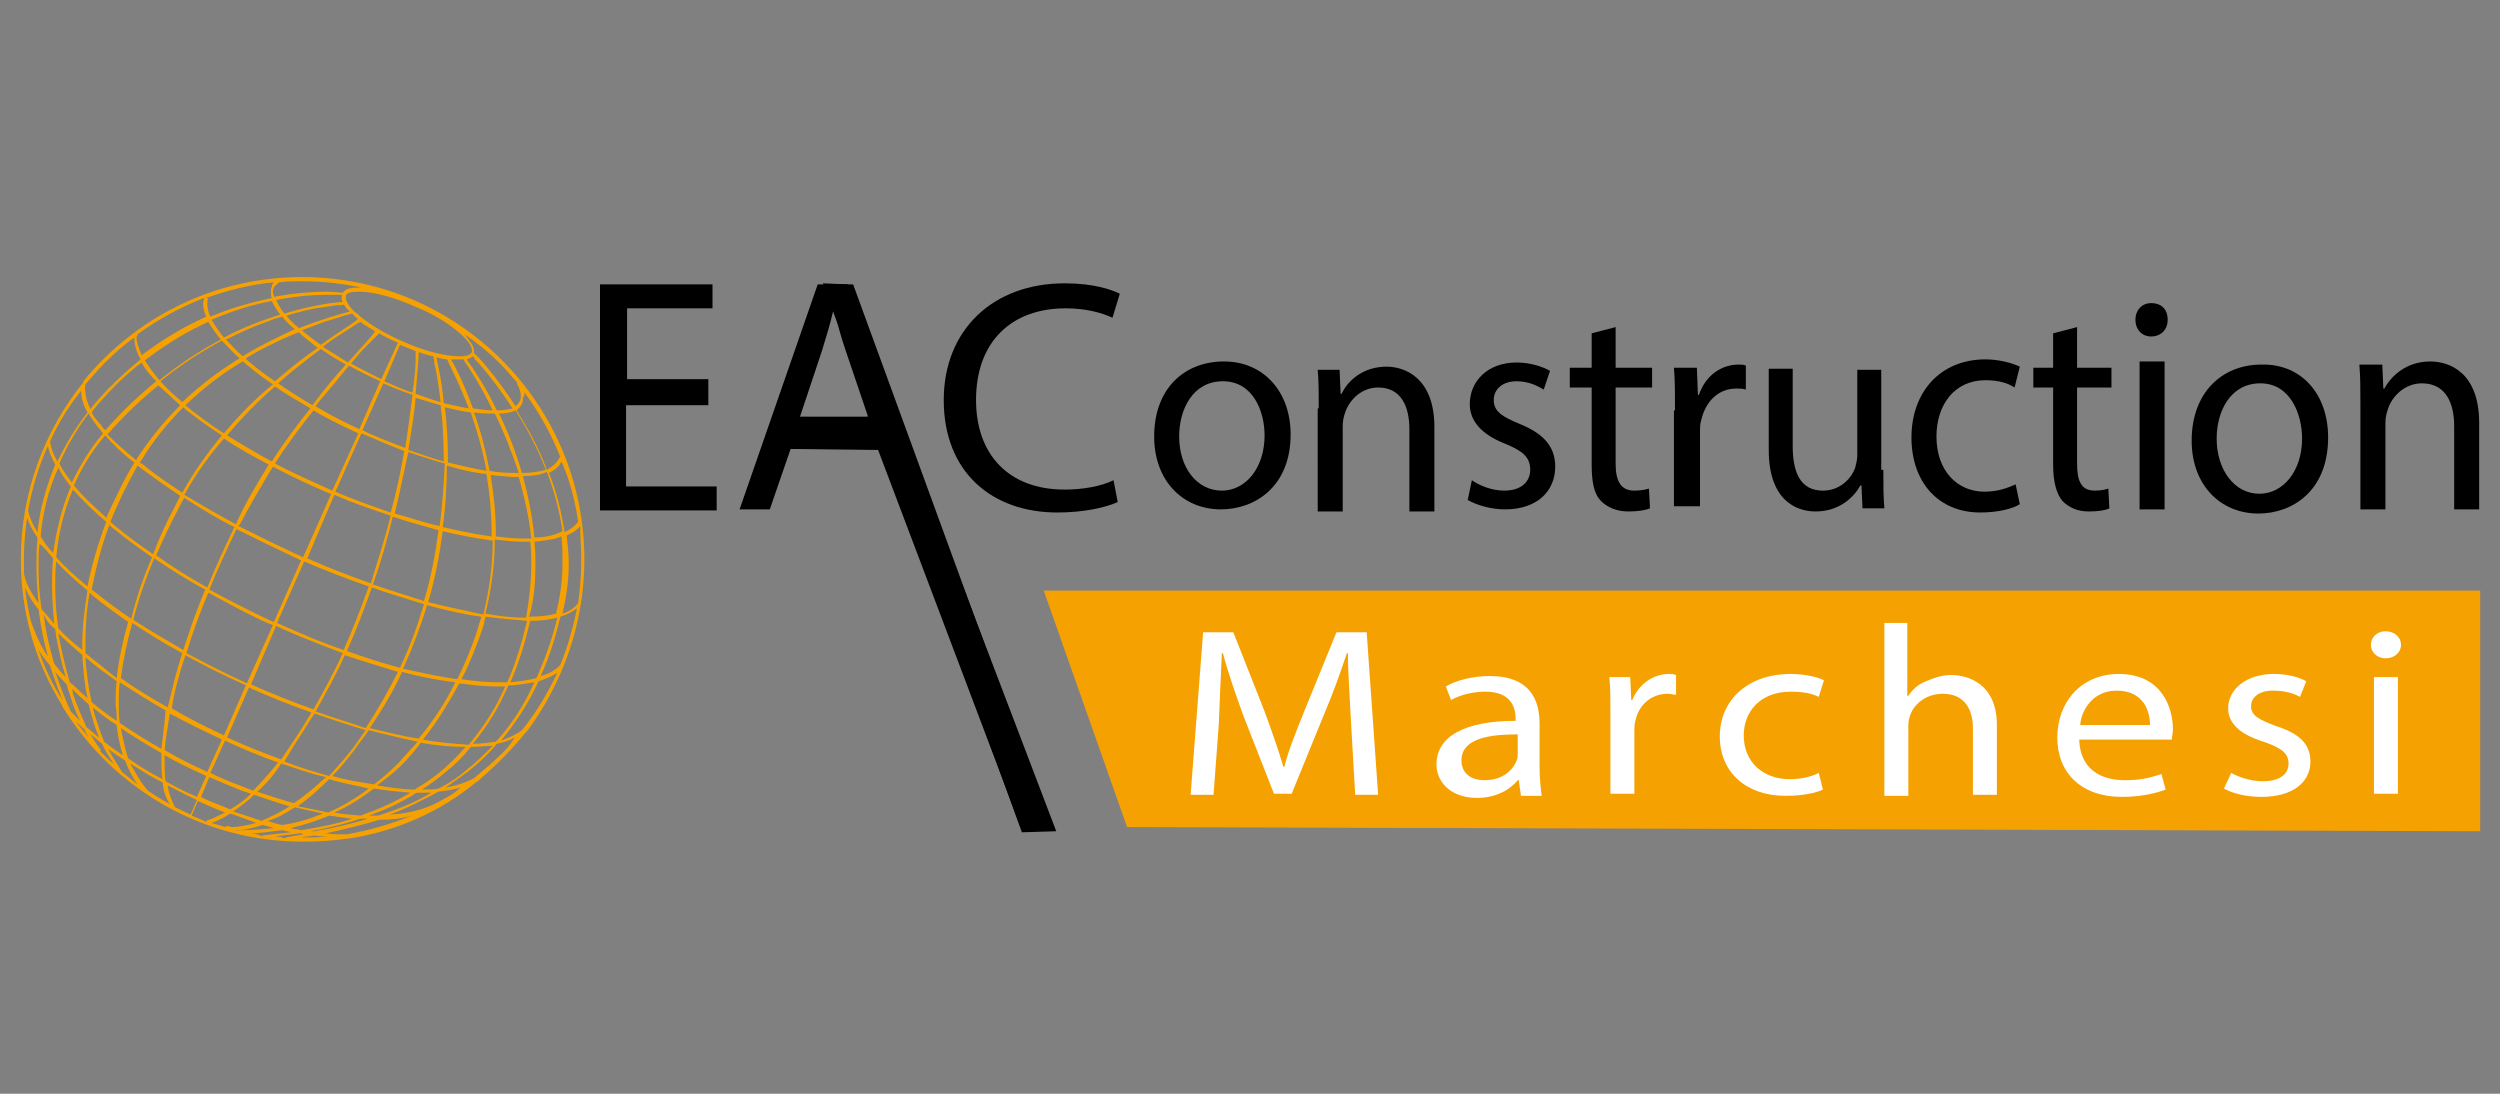 <?xml version="1.0" encoding="utf-8"?>
<!-- Generator: Adobe Illustrator 21.1.0, SVG Export Plug-In . SVG Version: 6.00 Build 0)  -->
<svg version="1.1" xmlns="http://www.w3.org/2000/svg" xmlns:xlink="http://www.w3.org/1999/xlink" x="0px" y="0px"
	 viewBox="0 0 240 105" enable-background="new 0 0 240 105" xml:space="preserve">
<rect x="0" y="0" width="240" height="105" fill="#808080" stroke="none"/>
<g id="Calque_4">
</g>
<g id="Calque_3">
	<polygon fill="#F6A102" points="100.2,56.7 108.2,79.4 238.1,79.8 238.1,56.7 	"/>
	<polygon points="79,27.2 81.4,27.3 101.4,79.8 98.1,79.9 	"/>
	<g>
		<path d="M67.9,38.9h-7.8v7.8h8.7V49H57.6V27.3h10.8v2.3h-8.2v6.8h7.8V38.9z"/>
		<path d="M75.9,43.1l-2,5.8h-2.9l7.5-21.6h3.4L101,79.6l-2.9,0.1L84.3,43.2L75.9,43.1z M83.3,39.9l-2.1-6.2
			c-0.5-1.4-0.8-2.7-1.1-3.9H80c-0.3,1.3-0.7,2.6-1.1,3.9l-2.1,6.3H83.3z"/>
		<path d="M107.3,48.2c-1.1,0.5-3.2,1-5.8,1c-6.2,0-10.9-3.8-10.9-10.8c0-6.7,4.7-11.2,11.6-11.2c2.8,0,4.5,0.6,5.3,1l-0.7,2.3
			c-1.1-0.5-2.6-0.9-4.5-0.9c-5.2,0-8.6,3.2-8.6,8.8c0,5.2,3.1,8.6,8.5,8.6c1.7,0,3.5-0.3,4.7-0.9L107.3,48.2z"/>
		<path d="M123.9,41.7c0,5-3.4,7.2-6.7,7.2c-3.6,0-6.4-2.7-6.4-7c0-4.6,2.9-7.2,6.7-7.2C121.3,34.7,123.9,37.6,123.9,41.7z
			 M113.2,41.9c0,3,1.7,5.2,4.1,5.2c2.3,0,4.1-2.2,4.1-5.3c0-2.3-1.1-5.2-4-5.2C114.5,36.6,113.2,39.3,113.2,41.9z"/>
		<path d="M126.6,39.2c0-1.4,0-2.6-0.1-3.7h2.1l0.1,2.3h0.1c0.6-1.3,2.1-2.6,4.3-2.6c1.8,0,4.6,1.1,4.6,5.8v8.1h-2.4v-7.9
			c0-2.2-0.8-4-3-4c-1.6,0-2.8,1.2-3.2,2.5c-0.1,0.3-0.2,0.7-0.2,1.2v8.2h-2.4V39.2z"/>
		<path d="M141.3,46.1c0.7,0.5,1.9,1,3.1,1c1.7,0,2.5-0.9,2.5-2c0-1.2-0.7-1.8-2.4-2.5c-2.3-0.9-3.4-2.2-3.4-3.8c0-2.2,1.7-4,4.5-4
			c1.3,0,2.5,0.4,3.2,0.8l-0.6,1.8c-0.5-0.3-1.4-0.8-2.6-0.8c-1.4,0-2.2,0.8-2.2,1.8c0,1.1,0.8,1.6,2.5,2.3c2.2,0.9,3.4,2.1,3.4,4.1
			c0,2.4-1.8,4.1-4.8,4.1c-1.4,0-2.7-0.4-3.6-0.9L141.3,46.1z"/>
		<path d="M155.1,31.4v3.9h3.5v1.9h-3.5v7.3c0,1.7,0.5,2.6,1.8,2.6c0.6,0,1.1-0.1,1.4-0.2l0.1,1.9c-0.5,0.2-1.2,0.3-2.1,0.3
			c-1.1,0-2-0.4-2.6-1c-0.7-0.7-0.9-1.9-0.9-3.5v-7.4h-2.1v-1.9h2.1v-3.3L155.1,31.4z"/>
		<path d="M160.8,39.4c0-1.6,0-2.9-0.1-4.1h2.2l0.1,2.6h0.1c0.6-1.8,2.1-2.9,3.8-2.9c0.3,0,0.5,0,0.7,0.1v2.3
			c-0.3-0.1-0.5-0.1-0.9-0.1c-1.8,0-3,1.3-3.4,3.1c-0.1,0.3-0.1,0.7-0.1,1.1v7.1h-2.5V39.4z"/>
		<path d="M180.8,45.1c0,1.4,0,2.6,0.1,3.7h-2.1l-0.1-2.2h-0.1c-0.6,1.1-2,2.5-4.3,2.5c-2,0-4.5-1.2-4.5-5.9v-7.8h2.3v7.4
			c0,2.5,0.7,4.3,2.9,4.3c1.6,0,2.7-1.1,3.1-2.2c0.1-0.4,0.2-0.8,0.2-1.2v-8.2h2.3V45.1z"/>
		<path d="M193.9,48.4c-0.6,0.4-2,0.8-3.8,0.8c-4,0-6.6-2.9-6.6-7.2c0-4.4,2.8-7.5,7.1-7.5c1.4,0,2.7,0.4,3.3,0.7l-0.5,2
			c-0.6-0.4-1.5-0.7-2.8-0.7c-3,0-4.7,2.4-4.7,5.4c0,3.3,2,5.3,4.6,5.3c1.4,0,2.3-0.4,3-0.7L193.9,48.4z"/>
		<path d="M199.4,31.4v3.9h3.3v1.9h-3.3v7.3c0,1.7,0.4,2.6,1.7,2.6c0.6,0,1-0.1,1.3-0.2l0.1,1.9c-0.4,0.2-1.1,0.3-2,0.3
			c-1.1,0-1.9-0.4-2.5-1c-0.6-0.7-0.9-1.9-0.9-3.5v-7.4h-1.9v-1.9h1.9v-3.3L199.4,31.4z"/>
		<path d="M208.1,30.7c0,0.9-0.6,1.6-1.6,1.6c-0.9,0-1.5-0.7-1.5-1.6c0-0.9,0.6-1.6,1.5-1.6C207.6,29.1,208.1,29.8,208.1,30.7z
			 M205.4,48.9V34.7h2.4v14.2H205.4z"/>
		<path d="M223.5,42c0,5.1-3.4,7.3-6.7,7.3c-3.6,0-6.4-2.7-6.4-7c0-4.6,2.9-7.3,6.7-7.3C220.9,34.9,223.5,37.8,223.5,42z
			 M212.8,42.1c0,3,1.7,5.3,4.1,5.3c2.3,0,4.1-2.2,4.1-5.3c0-2.3-1.1-5.3-4-5.3C214.1,36.8,212.8,39.5,212.8,42.1z"/>
		<path d="M226.6,38.8c0-1.4,0-2.6-0.1-3.8h2.2l0.1,2.3h0.1c0.7-1.3,2.2-2.6,4.4-2.6c1.9,0,4.7,1.1,4.7,5.9v8.3h-2.4v-8
			c0-2.2-0.8-4.1-3.1-4.1c-1.6,0-2.9,1.2-3.3,2.6c-0.1,0.3-0.2,0.7-0.2,1.2v8.3h-2.4V38.8z"/>
	</g>
	<g>
		<path fill="#FFFFFF" d="M129.7,69.4c-0.1-2.2-0.3-4.8-0.3-6.7h-0.1c-0.6,1.8-1.3,3.8-2.2,5.9l-3.1,7.6h-1.7l-2.9-7.4
			c-0.8-2.2-1.5-4.2-2-6.1h-0.1c-0.1,1.9-0.2,4.6-0.3,6.9l-0.5,6.7h-2.2l1.2-15.6h2.9l3,7.6c0.7,1.9,1.3,3.6,1.8,5.3h0.1
			c0.4-1.6,1.1-3.3,1.9-5.3l3.1-7.6h2.9l1.1,15.6h-2.2L129.7,69.4z"/>
		<path fill="#FFFFFF" d="M146,76.3l-0.2-1.4h-0.1c-0.7,0.9-2.1,1.7-3.9,1.7c-2.6,0-3.9-1.6-3.9-3.2c0-2.7,2.7-4.2,7.6-4.2v-0.2
			c0-0.9-0.3-2.6-2.9-2.6c-1.2,0-2.4,0.3-3.3,0.8l-0.5-1.3c1-0.6,2.6-1,4.2-1c3.9,0,4.8,2.3,4.8,4.6v4.2c0,1,0.1,1.9,0.2,2.7H146z
			 M145.7,70.5c-2.5,0-5.4,0.3-5.4,2.5c0,1.3,1,1.9,2.2,1.9c1.7,0,2.7-0.9,3.1-1.9c0.1-0.2,0.1-0.4,0.1-0.6V70.5z"/>
		<path fill="#FFFFFF" d="M154.6,68.5c0-1.3,0-2.5-0.1-3.5h2l0.1,2.2h0.1c0.6-1.5,2-2.5,3.5-2.5c0.3,0,0.4,0,0.7,0.1v1.9
			c-0.2,0-0.5-0.1-0.8-0.1c-1.6,0-2.8,1.1-3.1,2.6c-0.1,0.3-0.1,0.6-0.1,1v6h-2.3V68.5z"/>
		<path fill="#FFFFFF" d="M175,75.8c-0.6,0.3-1.9,0.6-3.6,0.6c-3.8,0-6.3-2.3-6.3-5.7c0-3.5,2.7-6,6.8-6c1.4,0,2.6,0.3,3.2,0.6
			l-0.5,1.6c-0.6-0.3-1.4-0.5-2.7-0.5c-2.9,0-4.5,1.9-4.5,4.2c0,2.6,1.9,4.2,4.4,4.2c1.3,0,2.2-0.3,2.8-0.6L175,75.8z"/>
		<path fill="#FFFFFF" d="M180.8,59.8h2.3v7h0.1c0.4-0.6,0.9-1.1,1.7-1.4c0.7-0.3,1.5-0.6,2.4-0.6c1.7,0,4.4,0.9,4.4,4.8v6.7h-2.3
			v-6.4c0-1.8-0.8-3.3-2.9-3.3c-1.5,0-2.7,0.9-3.1,2c-0.1,0.3-0.2,0.6-0.2,1v6.8h-2.3V59.8z"/>
		<path fill="#FFFFFF" d="M199.6,71c0.1,2.8,2,3.9,4.4,3.9c1.7,0,2.6-0.3,3.5-0.6l0.4,1.5c-0.8,0.3-2.2,0.7-4.2,0.7
			c-3.9,0-6.2-2.3-6.2-5.7c0-3.4,2.3-6.1,5.9-6.1c4.1,0,5.2,3.2,5.2,5.3c0,0.4-0.1,0.7-0.1,1H199.6z M206.4,69.6
			c0-1.3-0.6-3.3-3.2-3.3c-2.3,0-3.4,1.9-3.5,3.3H206.4z"/>
		<path fill="#FFFFFF" d="M214.2,74.2c0.7,0.4,1.9,0.8,3,0.8c1.7,0,2.5-0.7,2.5-1.7c0-1-0.7-1.5-2.4-2.1c-2.3-0.7-3.4-1.8-3.4-3.2
			c0-1.8,1.7-3.3,4.4-3.3c1.3,0,2.4,0.3,3.1,0.7l-0.6,1.5c-0.5-0.3-1.4-0.6-2.6-0.6c-1.4,0-2.1,0.7-2.1,1.5c0,0.9,0.8,1.3,2.4,1.9
			c2.2,0.7,3.3,1.7,3.3,3.4c0,2-1.7,3.4-4.7,3.4c-1.4,0-2.7-0.3-3.6-0.8L214.2,74.2z"/>
		<path fill="#FFFFFF" d="M230.5,61.9c0,0.7-0.6,1.3-1.5,1.3c-0.8,0-1.4-0.6-1.4-1.3c0-0.7,0.6-1.3,1.4-1.3
			C229.9,60.6,230.5,61.2,230.5,61.9z M227.9,76.3V65h2.3v11.2H227.9z"/>
	</g>
	<path fill="#F6A102" d="M49.7,36.8L49.7,36.8C49.7,36.8,49.7,36.8,49.7,36.8L49.7,36.8z M56.1,53.7C56.1,38.8,44,26.6,29,26.6
		c-8.5,0-16,3.9-21,10l0,0c0,0,0,0.1,0,0.1c-3.7,4.6-6,10.5-6,17c0,5.1,1.4,9.9,3.9,13.9c0,0,0.1,0.3,0.2,0.4
		c4.8,7.7,13.3,12.8,23,12.8c1.5,0,2.9-0.1,4.3-0.3c0,0,0.1,0,0.1,0v0c4.6-0.7,8.8-2.6,12.2-5.4c0.2-0.1,0.4-0.3,0.5-0.4
		c1.5-1.3,2.9-2.7,4.2-4.3c0.1-0.1,0.1-0.1,0.2-0.2l0,0C54,65.6,56.1,59.9,56.1,53.7z M53.8,63.8c-0.4,0.5-1.1,0.9-1.9,1.1
		c0.8-1.7,1.4-3.6,1.9-5.7c0.7-0.2,1.2-0.5,1.6-0.8C55,60.3,54.5,62.1,53.8,63.8z M32.9,29c-0.5,0-2.6,0.2-5.6,1.1
		c-0.4-0.5-0.6-0.9-0.8-1.3c2-0.4,3.7-0.5,4.9-0.5c0.5,0,0.9,0,1.2,0c0.1,0,0.2,0,0.2,0c0,0,0,0.1,0,0.1
		C32.8,28.7,32.8,28.8,32.9,29z M33,29.2c0.1,0.2,0.3,0.5,0.6,0.7c-0.8,0.2-2.6,0.7-4.9,1.6c-0.5-0.4-0.9-0.8-1.2-1.2
		c1.4-0.4,2.5-0.7,3.5-0.8c0.7-0.1,1.2-0.2,1.5-0.2C32.8,29.3,33,29.3,33,29.2L33,29.2z M43.1,34.9c0.3,0.6,1.1,2.2,1.9,4.3
		c-0.7-0.1-1.5-0.3-2.4-0.5c-0.2-2.3-0.6-3.8-0.7-4.4c0.4,0.1,0.7,0.2,1.1,0.2l-0.1,0l0,0C42.9,34.5,43,34.6,43.1,34.9z M11.2,69.2
		c-0.9-0.6-1.7-1.2-2.4-1.8c-0.3-1.3-0.5-2.8-0.6-4.3c0.9,0.8,1.9,1.5,3,2.3c-0.1,0.8-0.1,1.5-0.1,2.3
		C11.2,68.2,11.2,68.7,11.2,69.2z M8.2,62.7c0-0.3,0-0.6,0-0.9c0-1.6,0.1-3.2,0.4-4.9c0.1,0.1,0.2,0.1,0.2,0.2
		c1.1,0.9,2.2,1.7,3.5,2.6c-0.5,1.8-0.9,3.6-1.1,5.4C10.2,64.3,9.2,63.5,8.2,62.7z M7.9,62.4C7,61.7,6.2,61,5.6,60.3
		c-0.2-1.3-0.3-2.7-0.3-4.1c0-0.8,0-1.5,0.1-2.3c0.8,0.9,1.8,1.8,3,2.8c-0.3,1.8-0.5,3.5-0.5,5.2C7.9,62,7.9,62.2,7.9,62.4z
		 M47.1,45.6c1,0.1,1.9,0.2,2.7,0.2c0,0,0,0,0,0c0.5,1.8,1,3.8,1.2,5.9c-0.3,0-0.5,0-0.8,0c-0.8,0-1.7-0.1-2.6-0.2
		c0-0.1,0-0.1,0-0.2C47.6,49.3,47.4,47.4,47.1,45.6z M47,45.2c-0.4-2.1-0.9-4-1.5-5.6c0.7,0.1,1.3,0.1,1.9,0.1c0,0,0.1,0,0.1,0
		c0.8,1.6,1.6,3.6,2.3,5.7C48.9,45.4,48,45.4,47,45.2z M46.7,45.2c-1.2-0.2-2.4-0.5-3.7-0.8c0,0,0-0.1,0-0.1c0-2-0.1-3.7-0.3-5.2
		c0.9,0.2,1.7,0.4,2.5,0.5C45.7,41.1,46.3,43,46.7,45.2z M42.9,44.7c1.4,0.4,2.6,0.7,3.8,0.8c0.3,1.8,0.5,3.8,0.5,5.9
		c0,0,0,0.1,0,0.1c-1.5-0.2-3-0.5-4.7-0.9C42.8,48.5,42.9,46.5,42.9,44.7z M29.1,53.5c-2.2-1-4.2-2-6.2-3c0,0,0-0.1,0.1-0.1
		c1-1.9,2.1-3.8,3.2-5.6c1.7,0.9,3.6,1.8,5.5,2.6c0,0,0.1,0,0.1,0L29.1,53.5z M32.1,47.5c1.8,0.8,3.6,1.4,5.4,2
		c-0.5,2.1-1.2,4.2-1.9,6.5c-2-0.7-4.1-1.5-6.1-2.4L32.1,47.5z M28.9,53.8l-2.6,5.9c-0.1,0-0.2-0.1-0.3-0.1c-2.1-1-4.1-2-5.9-3
		c0.8-2,1.7-3.9,2.6-5.8C24.7,51.8,26.8,52.8,28.9,53.8z M22.7,50.2c0,0,0,0.1-0.1,0.1c-1.7-0.9-3.4-1.9-4.9-2.8
		c1.1-2,2.4-3.8,3.8-5.4c1.3,0.9,2.8,1.7,4.3,2.5C24.7,46.4,23.6,48.2,22.7,50.2z M22.5,50.6c-0.9,1.9-1.8,3.8-2.6,5.8
		c-1.8-1-3.4-2-4.9-3.1c0.7-1.6,1.4-3.1,2.1-4.4c0.2-0.4,0.4-0.8,0.6-1.1C19.1,48.7,20.7,49.7,22.5,50.6z M20,56.9
		c1.9,1,3.8,2.1,5.9,3c0.1,0,0.2,0.1,0.3,0.1l-2.5,5.6c-0.1,0-0.1-0.1-0.2-0.1c-2-0.9-3.9-1.9-5.6-2.8C18.5,60.7,19.2,58.8,20,56.9z
		 M26.5,60.1c2.2,1,4.3,1.8,6.4,2.6c-0.8,1.8-1.8,3.6-2.8,5.4c-2-0.7-4-1.5-6-2.4L26.5,60.1z M26.6,59.8l2.6-5.9
		c2.1,0.9,4.2,1.7,6.2,2.4c-0.7,2-1.5,4-2.4,6.1C30.9,61.7,28.8,60.8,26.6,59.8z M35.7,56.4c1.7,0.6,3.4,1.1,5,1.6
		c-0.6,2-1.3,4-2.3,6.1c-1.6-0.4-3.4-1-5.1-1.6C34.2,60.5,35,58.4,35.7,56.4z M35.8,56.1c0.8-2.2,1.4-4.4,1.9-6.5
		c1.5,0.5,3,0.9,4.4,1.3c-0.3,2.2-0.7,4.5-1.4,6.8C39.2,57.2,37.5,56.7,35.8,56.1z M37.5,49.2c-1.7-0.6-3.5-1.2-5.3-2l2.5-5.6
		c1.4,0.6,2.8,1.2,4.1,1.7C38.5,45.1,38.1,47.1,37.5,49.2z M31.9,47.1C31.9,47.1,31.8,47,31.9,47.1c-2-0.9-3.8-1.7-5.5-2.6
		c1.2-1.9,2.5-3.6,3.7-5.1c1.3,0.8,2.8,1.5,4.3,2.2L31.9,47.1z M26.1,44.3c-1.5-0.8-3-1.7-4.3-2.5c1.5-1.8,3.1-3.4,4.6-4.7
		c1,0.7,2.2,1.4,3.4,2.1C28.6,40.7,27.3,42.4,26.1,44.3z M21.5,41.6c-1.1-0.7-2.2-1.5-3.1-2.2c-0.2-0.2-0.4-0.3-0.6-0.5
		c1.8-1.7,3.6-3.1,5.5-4.2c0.2,0.1,0.3,0.3,0.5,0.4c0.7,0.6,1.5,1.2,2.4,1.8C24.6,38.2,23,39.8,21.5,41.6z M18.2,39.6
		c0.9,0.7,2,1.5,3.1,2.2c-1.4,1.7-2.7,3.5-3.8,5.5c-1.2-0.8-2.4-1.6-3.4-2.4c-0.2-0.2-0.5-0.4-0.7-0.5c0,0,0-0.1,0.1-0.1
		c1.2-2,2.6-3.7,4.1-5.2C17.8,39.3,18,39.5,18.2,39.6z M17.3,47.6c-0.2,0.4-0.4,0.8-0.6,1.2c-0.7,1.3-1.4,2.8-2,4.4
		c-1.2-0.8-2.4-1.7-3.4-2.5c-0.2-0.2-0.5-0.4-0.7-0.6c0.7-1.8,1.6-3.6,2.6-5.4C14.4,45.6,15.8,46.6,17.3,47.6z M11.1,50.9
		c1.1,0.9,2.2,1.7,3.5,2.6c-0.8,1.8-1.5,3.8-2,5.9c-1.2-0.8-2.4-1.7-3.4-2.5c-0.1-0.1-0.3-0.2-0.4-0.3c0.4-2,0.9-4.1,1.7-6.2
		C10.6,50.5,10.8,50.7,11.1,50.9z M14.8,53.6c1.5,1,3.2,2.1,4.9,3c-0.8,1.9-1.5,3.9-2.1,5.8c-1.7-1-3.3-1.9-4.8-2.9
		C13.3,57.5,14,55.5,14.8,53.6z M17.8,62.9c1.8,1,3.6,1.9,5.6,2.8c0.1,0,0.2,0.1,0.2,0.1l-2.1,4.8c-0.1,0-0.1-0.1-0.2-0.1
		c-1.7-0.8-3.3-1.6-4.8-2.5C16.7,66.5,17.2,64.7,17.8,62.9z M23.9,66c2,0.9,4,1.7,6,2.4c-0.6,1-1.2,2-1.9,3c-0.3,0.5-0.7,1-1,1.5
		c-1.7-0.6-3.4-1.3-5.2-2.1L23.9,66z M28.2,71.6c0.7-1,1.3-2.1,2-3.1c1.7,0.6,3.3,1.1,4.9,1.6c-0.4,0.6-0.8,1.1-1.2,1.7
		c-0.7,0.9-1.5,1.8-2.3,2.7c-1.4-0.4-2.8-0.8-4.3-1.4C27.6,72.6,27.9,72.1,28.2,71.6z M30.3,68.3c1-1.8,2-3.6,2.8-5.4
		c1.8,0.6,3.5,1.1,5.1,1.6c-0.9,1.8-1.9,3.6-3.1,5.4C33.7,69.4,32,68.9,30.3,68.3z M38.6,64.5c1.8,0.5,3.5,0.8,5.1,1
		c-0.9,1.9-2.1,3.7-3.5,5.4c-1.5-0.2-3-0.6-4.7-1C36.7,68.1,37.8,66.3,38.6,64.5z M38.7,64.2c0.9-2,1.7-4.1,2.3-6.1
		c1.9,0.5,3.6,0.9,5.2,1.1c-0.1,0.5-0.3,0.9-0.4,1.4c-0.5,1.5-1.1,3-1.9,4.6C42.3,65,40.6,64.6,38.7,64.2z M41.1,57.8
		c0.7-2.3,1.1-4.6,1.4-6.8c1.7,0.4,3.3,0.7,4.8,0.9c0,2.3-0.3,4.6-0.9,7.1C44.7,58.6,43,58.3,41.1,57.8z M42.2,50.5
		c-1.4-0.3-2.8-0.8-4.3-1.2c0.5-2.1,0.9-4.1,1.3-5.9c1.2,0.4,2.4,0.8,3.5,1.1C42.6,46.4,42.5,48.4,42.2,50.5z M38.9,43
		c-1.3-0.5-2.7-1-4.1-1.7l2-4.5c0.9,0.4,1.9,0.8,2.8,1.1C39.4,39.4,39.2,41.1,38.9,43z M34.5,41.2c-1.5-0.7-2.9-1.4-4.2-2.2
		c0.4-0.6,0.9-1.1,1.3-1.6c0.7-0.8,1.3-1.6,1.9-2.3c0.9,0.5,1.9,1,3,1.5c0,0,0,0,0,0L34.5,41.2z M30,38.9c-1.2-0.7-2.3-1.4-3.3-2.1
		c0.5-0.4,0.9-0.8,1.4-1.2c1-0.8,1.9-1.5,2.7-2.1c0.7,0.5,1.5,1,2.4,1.5C32.2,36.1,31.1,37.4,30,38.9z M26.4,36.6
		c-0.9-0.6-1.7-1.2-2.4-1.8c-0.1-0.1-0.3-0.2-0.4-0.4c1-0.6,1.9-1.1,2.8-1.5c0.8-0.4,1.5-0.7,2.3-1c0.1,0.1,0.2,0.2,0.3,0.3
		c0.5,0.4,1,0.8,1.5,1.2C29.3,34.2,27.9,35.3,26.4,36.6z M23.3,34.2c-0.6-0.5-1.1-1.1-1.6-1.6c1.4-0.7,2.7-1.3,3.9-1.7
		c0.5-0.2,1-0.4,1.5-0.5c0.3,0.4,0.7,0.8,1.2,1.2C26.8,32.3,25.1,33.1,23.3,34.2z M23,34.4c-1.8,1.1-3.7,2.5-5.5,4.2
		c-0.8-0.7-1.5-1.3-2.1-2c2-1.6,4-2.9,5.9-3.9C21.9,33.3,22.4,33.9,23,34.4z M17.3,38.9c-1.5,1.5-2.9,3.2-4.2,5.2c0,0,0,0,0,0.1
		c-1.1-0.9-2-1.7-2.8-2.5c0.1-0.1,0.1-0.1,0.2-0.2c1.5-1.7,3.1-3.2,4.7-4.5C15.8,37.5,16.5,38.2,17.3,38.9z M12.9,44.4
		c-1.1,1.8-1.9,3.6-2.7,5.3c-1.2-1.1-2.3-2.1-3.1-3.1c0.7-1.6,1.7-3.3,3-4.8C10.9,42.7,11.8,43.6,12.9,44.4z M10.2,50.1
		c-0.8,2.1-1.4,4.2-1.8,6.2c-1.2-1-2.2-1.9-3-2.8C5.6,51.3,6.1,49.1,7,47C7.9,48,8.9,49,10.2,50.1z M12.7,59.8c1.5,1,3.1,2,4.8,2.9
		c-0.6,1.8-1,3.6-1.4,5.2c-1.6-0.9-3.1-1.8-4.5-2.8C11.8,63.5,12.2,61.6,12.7,59.8z M16.3,68.5c1.5,0.8,3.1,1.6,4.8,2.4
		c0.1,0,0.1,0.1,0.2,0.1l-1.4,3.1c-0.1,0-0.1,0-0.2-0.1c-1.4-0.6-2.7-1.3-3.9-2C15.9,71,16.1,69.8,16.3,68.5z M21.6,71.1
		c1.7,0.8,3.4,1.5,5.1,2.1c-0.8,1-1.6,1.9-2.4,2.7c-1.3-0.5-2.7-1-4.1-1.7L21.6,71.1z M27,73.3c1.5,0.5,2.9,1,4.3,1.3
		c-1,0.9-2,1.8-3.1,2.5c-1.1-0.3-2.3-0.7-3.5-1.1C25.5,75.3,26.3,74.4,27,73.3z M31.6,74.8c1.3,0.4,2.6,0.6,3.8,0.9
		c-1.2,0.9-2.5,1.7-3.9,2.3c-0.9-0.2-1.9-0.4-2.9-0.6C29.7,76.6,30.7,75.7,31.6,74.8z M31.9,74.5c0.8-0.8,1.5-1.7,2.2-2.6
		c0.4-0.6,0.9-1.2,1.3-1.8c1.6,0.4,3.2,0.8,4.7,1.1c-0.6,0.7-1.2,1.3-1.8,2c-0.8,0.8-1.6,1.5-2.4,2.1C34.6,75.1,33.3,74.9,31.9,74.5
		z M38.5,73.5c0.7-0.7,1.3-1.4,1.9-2.2c1.6,0.3,3,0.4,4.3,0.4c-0.7,0.8-1.4,1.5-2.2,2.2c-0.8,0.7-1.7,1.3-2.7,1.9
		c-1.1,0-2.3-0.2-3.6-0.4C37,74.8,37.8,74.2,38.5,73.5z M40.6,71c1.4-1.7,2.5-3.6,3.5-5.4c1.4,0.2,2.6,0.3,3.8,0.3
		c0.2,0,0.4,0,0.6,0c-0.9,2.1-2.1,3.9-3.5,5.6C43.7,71.4,42.2,71.3,40.6,71z M47.9,65.5c-1.1,0-2.3-0.1-3.6-0.3
		c0.8-1.5,1.4-3.1,1.9-4.5c0.2-0.5,0.3-1,0.4-1.5c1.5,0.2,2.8,0.3,4,0.4c-0.5,2.1-1.1,4.1-1.9,5.9C48.4,65.5,48.1,65.5,47.9,65.5z
		 M46.6,58.9c0.6-2.4,0.9-4.8,0.9-7.1c0.9,0.1,1.8,0.2,2.6,0.2c0.3,0,0.5,0,0.8,0c0.1,0.7,0.1,1.4,0.1,2.2c0,1.7-0.2,3.4-0.5,5.1
		C49.4,59.3,48.1,59.2,46.6,58.9z M51.4,54.2c0-0.7,0-1.5-0.1-2.2c1-0.1,1.9-0.2,2.6-0.5c0.1,0.8,0.1,1.7,0.1,2.5
		c0,1.6-0.2,3.2-0.6,4.8c0,0,0,0.1,0,0.1c-0.7,0.2-1.6,0.3-2.6,0.3C51.3,57.5,51.4,55.8,51.4,54.2z M51.3,51.6
		c-0.2-2.1-0.6-4-1.1-5.9c0.9,0,1.7-0.1,2.3-0.4c0.7,1.8,1.2,3.7,1.5,5.7C53.2,51.4,52.3,51.6,51.3,51.6z M50.1,45.4
		c-0.6-2.1-1.4-4.1-2.2-5.7c0.6,0,1.2-0.1,1.6-0.3c1,1.6,2.1,3.6,2.9,5.7C51.7,45.3,51,45.4,50.1,45.4z M47.7,39.4
		c-1.2-2.5-2.4-4.2-2.9-4.9c0.3-0.1,0.5-0.2,0.6-0.3c0.1,0.1,0.1,0.1,0.2,0.3c0.7,0.7,2.1,2.4,3.6,4.7
		C48.9,39.3,48.3,39.4,47.7,39.4z M47.3,39.4c-0.6,0-1.2-0.1-1.9-0.2c-0.9-2.5-1.8-4.2-2.1-4.7c0.2,0,0.5,0,0.7,0c0.2,0,0.3,0,0.5,0
		c0,0.1,0.1,0.1,0.1,0.2C45.1,35.4,46.2,37.1,47.3,39.4z M42.3,38.6c-0.8-0.2-1.5-0.5-2.4-0.8c0.2-2.2,0.3-3.6,0.3-4
		c0.5,0.2,0.9,0.3,1.4,0.4c0,0.1,0.1,0.3,0.1,0.7C41.9,35.6,42.1,36.9,42.3,38.6z M42.3,38.9c0.2,1.5,0.3,3.3,0.3,5.3c0,0,0,0,0,0.1
		c-1.1-0.3-2.2-0.7-3.4-1.1c0.3-1.9,0.6-3.6,0.7-5C40.7,38.4,41.5,38.7,42.3,38.9z M39.9,34.6c0,0.7-0.1,1.7-0.3,3.1
		c-0.9-0.3-1.8-0.7-2.7-1.1l1.5-3.5c0.5,0.2,1,0.4,1.5,0.6C39.9,33.7,39.9,34,39.9,34.6z M36.6,36.4C36.6,36.4,36.6,36.4,36.6,36.4
		c-1-0.5-2-1-2.9-1.5c0.5-0.6,0.9-1.1,1.3-1.5c0.8-0.8,1.3-1.3,1.4-1.4c0.5,0.3,1.1,0.6,1.8,0.9L36.6,36.4z M33.4,34.8
		c-0.8-0.5-1.6-1-2.4-1.5c0.6-0.5,1.2-0.9,1.7-1.2c0.6-0.4,1.1-0.7,1.4-0.9c0.3-0.2,0.5-0.3,0.5-0.3c0.4,0.3,0.9,0.6,1.4,0.9
		C35.8,32.2,34.8,33.2,33.4,34.8z M30.8,33.1c-0.6-0.4-1.1-0.8-1.6-1.2c-0.1-0.1-0.1-0.1-0.2-0.2c1.1-0.4,2-0.8,2.8-1
		c0.7-0.2,1.2-0.4,1.6-0.5c0.2,0,0.3-0.1,0.4-0.1c0.2,0.2,0.3,0.3,0.5,0.5c0,0,0,0,0.1,0C34,31,32.6,31.8,30.8,33.1z M26.9,30.2
		c-1.6,0.5-3.5,1.2-5.4,2.2c-0.5-0.6-0.9-1.2-1.2-1.7c2.1-0.9,4.1-1.5,5.8-1.8C26.3,29.3,26.5,29.7,26.9,30.2z M21.2,32.6
		c-1.9,1-3.9,2.3-5.9,3.9c-0.6-0.7-1-1.3-1.4-1.9c2.1-1.6,4.1-2.8,6.1-3.7C20.3,31.4,20.7,32,21.2,32.6z M15,36.6
		c-1.6,1.3-3.2,2.8-4.7,4.5c-0.1,0.1-0.1,0.1-0.2,0.2C10,41.2,9.8,41,9.7,40.8C9.3,40.4,9,40,8.8,39.6c0.1-0.1,0.1-0.2,0.2-0.3
		c1.5-1.8,3-3.3,4.6-4.5C13.9,35.4,14.4,36,15,36.6z M9.4,41c0.2,0.2,0.3,0.4,0.5,0.6c-1.3,1.5-2.2,3.1-3,4.7
		c-0.5-0.6-0.9-1.2-1.2-1.8c0.7-1.6,1.6-3.2,2.8-4.8C8.8,40.2,9.1,40.6,9.4,41z M6.8,46.7c-0.9,2.1-1.4,4.3-1.7,6.4
		c-0.5-0.5-0.9-1.1-1.2-1.6c0.2-2.2,0.7-4.4,1.7-6.6C5.9,45.5,6.3,46.1,6.8,46.7z M5.1,53.6c-0.1,0.9-0.1,1.7-0.1,2.6
		c0,1.3,0.1,2.5,0.2,3.7c-0.4-0.5-0.8-1-1.2-1.4c-0.2-1.3-0.3-2.6-0.3-3.9c0-0.8,0-1.6,0.1-2.4C4.2,52.5,4.6,53,5.1,53.6z M5.3,60.4
		c0.2,1.6,0.6,3.2,1,4.6c-0.4-0.4-0.8-0.9-1.1-1.3c-0.4-1.4-0.8-2.9-1-4.7C4.4,59.5,4.8,60,5.3,60.4z M5.6,60.8
		c0.7,0.7,1.4,1.3,2.2,2c0,0,0.1,0,0.1,0.1C8,64.3,8.1,65.7,8.4,67c-0.2-0.1-0.3-0.3-0.5-0.4c-0.4-0.4-0.8-0.8-1.2-1.1
		C6.3,64.1,5.9,62.5,5.6,60.8z M7.7,66.9c0.3,0.2,0.5,0.5,0.8,0.7c0.3,1.2,0.6,2.2,1,3.2c-0.4-0.3-0.8-0.7-1.2-1
		c-0.4-0.9-0.9-2-1.3-3.2C7,66.5,7,66.3,6.9,66.1C7.2,66.4,7.4,66.6,7.7,66.9z M8.9,67.9c0.7,0.6,1.5,1.2,2.3,1.7
		c0.1,1,0.3,2,0.6,2.9c-0.6-0.4-1.2-0.8-1.8-1.3C9.6,70.2,9.2,69.1,8.9,67.9z M11.6,69.9c1.2,0.8,2.5,1.6,3.9,2.4c0,0.3,0,0.6,0,0.8
		c0,0.6,0,1.1,0.1,1.7c-1.2-0.6-2.3-1.3-3.3-2C12,71.9,11.8,70.9,11.6,69.9z M15.5,71.9c-1.4-0.8-2.7-1.6-4-2.5
		c-0.1-0.6-0.1-1.2-0.1-1.8c0-0.7,0-1.4,0.1-2.1c1.4,0.9,2.8,1.8,4.4,2.7C15.8,69.6,15.6,70.8,15.5,71.9z M15.8,72.5
		c1.2,0.7,2.5,1.3,3.8,1.9c0.1,0,0.1,0.1,0.2,0.1l-0.9,2c-0.1,0-0.1-0.1-0.2-0.1c-1-0.4-1.9-0.9-2.8-1.4c-0.1-0.6-0.1-1.2-0.1-1.9
		C15.8,72.9,15.8,72.7,15.8,72.5z M20.1,74.6c1.4,0.6,2.7,1.2,4,1.6c-0.6,0.6-1.3,1.1-2,1.5c-0.9-0.4-1.9-0.7-2.8-1.2L20.1,74.6z
		 M24.4,76.3c1.2,0.4,2.3,0.8,3.4,1.1c-0.9,0.6-1.8,1-2.7,1.4c-0.9-0.3-1.8-0.6-2.7-0.9C23.1,77.4,23.8,76.9,24.4,76.3z M28.3,77.5
		c0.9,0.2,1.8,0.4,2.7,0.6c-1.2,0.5-2.5,0.9-3.9,1.1c-0.5-0.1-0.9-0.2-1.4-0.4C26.5,78.6,27.4,78.1,28.3,77.5z M31.6,78.3
		c0.8,0.1,1.5,0.2,2.2,0.3c-1.5,0.5-3.1,0.8-4.9,1.1c-0.3-0.1-0.7-0.1-1-0.2C29.2,79.2,30.4,78.8,31.6,78.3z M34.6,78.6
		c0.2,0,0.5,0,0.7,0c-1.6,0.5-3.3,0.9-5.1,1.2c-0.1,0-0.2,0-0.4,0C31.5,79.5,33.1,79.1,34.6,78.6z M34.6,78.3
		c-0.8-0.1-1.6-0.1-2.5-0.3c1.4-0.6,2.6-1.4,3.8-2.3c1.2,0.2,2.4,0.3,3.5,0.4C37.9,77,36.3,77.7,34.6,78.3z M40,76.1
		c0.2,0,0.4,0,0.6,0c0.3,0,0.5,0,0.8,0c-1.5,0.9-3.2,1.6-5.1,2.2c-0.1,0-0.2,0-0.3,0c-0.2,0-0.4,0-0.6,0C37.1,77.7,38.6,77,40,76.1z
		 M40.6,75.8c0,0-0.1,0-0.1,0c0.8-0.5,1.6-1.1,2.3-1.7c0.9-0.7,1.7-1.5,2.4-2.4c0.8,0,1.5-0.1,2.1-0.1c-0.8,0.8-1.6,1.6-2.5,2.3
		c-0.8,0.7-1.7,1.3-2.7,1.8C41.6,75.8,41.1,75.8,40.6,75.8z M45.4,71.4c1.4-1.7,2.5-3.5,3.4-5.6c0.9,0,1.7-0.2,2.5-0.3
		c-1,2.2-2.2,4.1-3.7,5.7C46.9,71.3,46.2,71.4,45.4,71.4z M49,65.5c0.8-1.8,1.4-3.8,1.9-5.9c1,0,1.8-0.1,2.6-0.3
		c-0.5,2.1-1.2,4-2,5.8C50.7,65.3,49.9,65.4,49,65.5z M55.8,53.7c0,1.4-0.1,2.8-0.3,4.2l0,0l0,0c-0.3,0.4-0.8,0.8-1.5,1
		c0.4-1.7,0.6-3.3,0.6-4.8c0-0.9-0.1-1.8-0.2-2.7c0.5-0.2,1-0.5,1.3-0.9C55.7,51.5,55.8,52.6,55.8,53.7z M55.5,50.1L55.5,50.1
		L55.5,50.1c-0.3,0.4-0.7,0.7-1.3,1c-0.3-2-0.8-4-1.5-5.7c0.6-0.3,1-0.6,1.2-1.1C54.7,46.1,55.2,48,55.5,50.1z M50.3,37.6
		c1.4,1.9,2.6,4,3.5,6.3l-0.1,0v0c0,0.1,0,0.1-0.1,0.2c-0.2,0.4-0.6,0.7-1.1,1c-0.8-2.2-1.9-4.1-2.9-5.7c0.2-0.2,0.4-0.4,0.5-0.6
		c0.1-0.2,0.1-0.4,0.1-0.6C50.4,37.9,50.4,37.7,50.3,37.6z M47.9,34.8c0.6,0.6,1.2,1.3,1.8,2l-0.1,0c0.3,0.5,0.4,0.9,0.4,1.2
		c0,0.2,0,0.3-0.1,0.5c-0.1,0.2-0.2,0.3-0.4,0.5c-1.9-2.9-3.6-4.8-4-5.1c0-0.1,0-0.1,0-0.2c0-0.5-0.4-1-0.9-1.6
		C45.8,32.9,46.9,33.8,47.9,34.8z M43.8,31.7c1,0.8,1.5,1.5,1.5,1.9c0,0.1,0,0.1,0,0.2h0c-0.1,0.2-0.3,0.3-0.7,0.4c0,0,0-0.1,0-0.1
		l-0.1,0.1c-0.1,0-0.3,0-0.5,0c-1.3,0-3.3-0.5-5.5-1.5c-1.6-0.7-2.9-1.5-3.9-2.3c-0.2-0.2-0.4-0.4-0.6-0.5l0,0l0,0c0,0,0,0,0,0
		c-0.5-0.5-0.8-1-0.8-1.3c0-0.1,0-0.1,0-0.2c0.1-0.3,0.5-0.4,1.3-0.4c1.3,0,3.3,0.5,5.5,1.5C41.5,30.1,42.8,30.9,43.8,31.7z
		 M26.8,27.1L26.8,27.1C27.5,27,28.3,27,29,27c1.9,0,3.8,0.2,5.7,0.6c-0.1,0-0.2,0-0.3,0c-0.7,0-1.2,0.1-1.5,0.5
		c-0.2,0-0.8-0.1-1.6-0.1c-1.2,0-2.9,0.1-5,0.5c0-0.2-0.1-0.3-0.1-0.4c0-0.2,0-0.3,0.1-0.5C26.4,27.4,26.6,27.3,26.8,27.1z
		 M26.3,27.1c-0.1,0.1-0.2,0.2-0.2,0.4c-0.1,0.2-0.1,0.4-0.1,0.6c0,0.2,0,0.3,0.1,0.5c-1.8,0.4-3.8,0.9-5.9,1.8
		c-0.2-0.4-0.3-0.9-0.3-1.2c0-0.2,0-0.4,0.1-0.5l-0.2-0.1C21.8,27.9,24,27.3,26.3,27.1z M13.2,32.1c1.9-1.4,4.1-2.6,6.4-3.5
		c0,0.2-0.1,0.3-0.1,0.5c0,0.4,0.1,0.9,0.3,1.3c-2,0.9-4.1,2.1-6.2,3.7c-0.3-0.7-0.5-1.3-0.5-1.8C13.2,32.4,13.2,32.2,13.2,32.1z
		 M8.2,36.9c0.6-0.7,1.2-1.4,1.9-2.1c0.9-0.9,1.8-1.7,2.8-2.4c0,0,0,0,0,0.1c0,0.6,0.2,1.3,0.6,2c-1.6,1.3-3.2,2.8-4.7,4.6
		c0,0.1-0.1,0.1-0.1,0.2c-0.3-0.6-0.5-1.2-0.5-1.7C8.1,37.3,8.2,37.1,8.2,36.9z M7.8,37.5c0,0,0,0.1,0,0.1c0,0.6,0.2,1.3,0.6,2
		c-1.2,1.5-2.1,3.1-2.9,4.7c-0.4-0.7-0.6-1.3-0.7-1.9C5.6,40.6,6.6,39,7.8,37.5z M4.6,42.8C4.7,43.4,5,44,5.3,44.6
		c-0.9,2.2-1.5,4.4-1.7,6.5c-0.5-0.8-0.8-1.5-0.9-2.1C3.1,46.8,3.7,44.8,4.6,42.8z M2.3,55c0-0.4,0-0.8,0-1.3c0-1.4,0.1-2.7,0.3-4
		c0.2,0.6,0.5,1.2,1,1.9c-0.1,1-0.1,1.9-0.1,2.9c0,1.2,0.1,2.3,0.2,3.4C2.9,56.8,2.4,55.8,2.3,55L2.3,55z M2.9,59.4
		c-0.2-1-0.4-2-0.5-3c0.3,0.7,0.7,1.4,1.3,2.1c0.2,1.6,0.5,3.1,0.9,4.5C3.6,61.7,2.9,59.4,2.9,59.4z M3.7,62.4
		c0.3,0.5,0.7,1,1.1,1.5c0.1,0.3,0.2,0.6,0.3,0.9c0.3,0.9,0.6,1.7,0.9,2.4C5,65.7,4.3,64.1,3.7,62.4z M6.8,68.3
		c-0.4-0.8-0.9-2.1-1.5-3.8c0.3,0.4,0.7,0.8,1.1,1.2c0.1,0.4,0.2,0.7,0.3,1c0.3,0.9,0.6,1.8,1,2.5C7.4,68.9,7.1,68.6,6.8,68.3z
		 M7.3,69.3c0.3,0.2,0.5,0.5,0.8,0.7c0.1,0.3,0.3,0.6,0.4,0.8C8.1,70.3,7.7,69.8,7.3,69.3z M10.1,72.6c-0.2-0.2-0.3-0.3-0.5-0.5
		L9.7,72c-0.2-0.2-0.6-0.8-1-1.5c0.4,0.3,0.7,0.6,1.1,0.9c0.3,0.7,0.7,1.3,1.1,1.9C10.6,73.1,10.4,72.9,10.1,72.6z M11.7,74.1
		L11.7,74.1c-0.4-0.7-0.9-1.4-1.3-2.2c0.5,0.4,1.1,0.8,1.6,1.1c0.3,0.8,0.7,1.6,1.2,2.3C12.7,74.9,12.2,74.5,11.7,74.1z M14.2,75.9
		c-0.7-0.8-1.2-1.7-1.7-2.6c1,0.6,2,1.3,3.1,1.8c0.1,0.8,0.3,1.5,0.7,2.1C15.6,76.8,14.9,76.4,14.2,75.9z M16.8,77.5L16.8,77.5
		c-0.3-0.6-0.6-1.3-0.7-2.1c0.8,0.4,1.7,0.9,2.6,1.3c0.1,0,0.1,0.1,0.2,0.1l-0.6,1.4C17.7,77.9,17.2,77.7,16.8,77.5z M18.4,78.3
		l0.6-1.4c0.9,0.4,1.8,0.8,2.6,1.1c-0.6,0.3-1.2,0.6-1.8,0.8l0,0.1C19.4,78.7,18.9,78.5,18.4,78.3z M21.7,79.3l0,0.1
		c-0.5-0.1-1-0.3-1.4-0.4c0.6-0.2,1.2-0.5,1.8-0.9c0.9,0.3,1.7,0.6,2.5,0.9c-0.8,0.2-1.6,0.4-2.4,0.4C22,79.3,21.9,79.3,21.7,79.3z
		 M22.9,79.7L22.9,79.7c-0.1,0.1-0.2,0-0.3,0c0.8,0,1.7-0.2,2.6-0.5c0.4,0.1,0.8,0.2,1.1,0.3c-1,0.1-2.1,0.2-3.1,0.2
		C23,79.7,23,79.7,22.9,79.7z M24,80c1.1,0,2.1-0.2,3.1-0.3c0.3,0.1,0.6,0.1,0.8,0.2c-0.9,0.1-1.7,0.2-2.7,0.3l0,0.1
		C24.8,80.1,24.4,80,24,80z M26.4,80.3c0.8-0.1,1.6-0.2,2.4-0.3c0.1,0,0.2,0,0.3,0.1c-0.6,0.1-1.2,0.2-1.7,0.3l0,0.1
		C27.1,80.4,26.8,80.3,26.4,80.3z M29,80.4c0,0-0.1,0-0.1,0c0.4-0.1,0.9-0.1,1.3-0.2c0.4,0.1,0.8,0.1,1.2,0.1
		C30.6,80.4,29.8,80.4,29,80.4z M33.3,80.1C33.3,80.1,33.3,80.1,33.3,80.1c-0.7,0-1.4,0-2-0.1c1.8-0.4,3.5-0.8,5.1-1.3
		c1.1,0,2.2-0.1,3.1-0.4C37.6,79.1,35.5,79.7,33.3,80.1z M42.6,76.7L42.6,76.7L42.6,76.7c-1.3,0.8-3,1.4-5.2,1.5
		c1.7-0.6,3.2-1.4,4.7-2.2c0.8-0.1,1.5-0.2,2.1-0.4C43.7,76.1,43.2,76.4,42.6,76.7z M47.9,72.6c-0.6,0.6-1.2,1.1-1.8,1.6l0,0l0,0
		c0,0-0.1,0.1-0.1,0.1c-0.2,0.1-0.3,0.3-0.5,0.4c-0.7,0.4-1.6,0.7-2.7,0.9c0.7-0.5,1.4-1,2.1-1.5c1-0.8,2-1.7,2.8-2.7
		c0.6-0.1,1.2-0.3,1.7-0.6C49,71.5,48.5,72.1,47.9,72.6z M50.1,70.1c-0.5,0.4-1.2,0.7-2,1c1.4-1.7,2.6-3.5,3.6-5.7
		c0.7-0.2,1.3-0.5,1.8-0.8C52.6,66.5,51.5,68.4,50.1,70.1z"/>
</g>
</svg>

